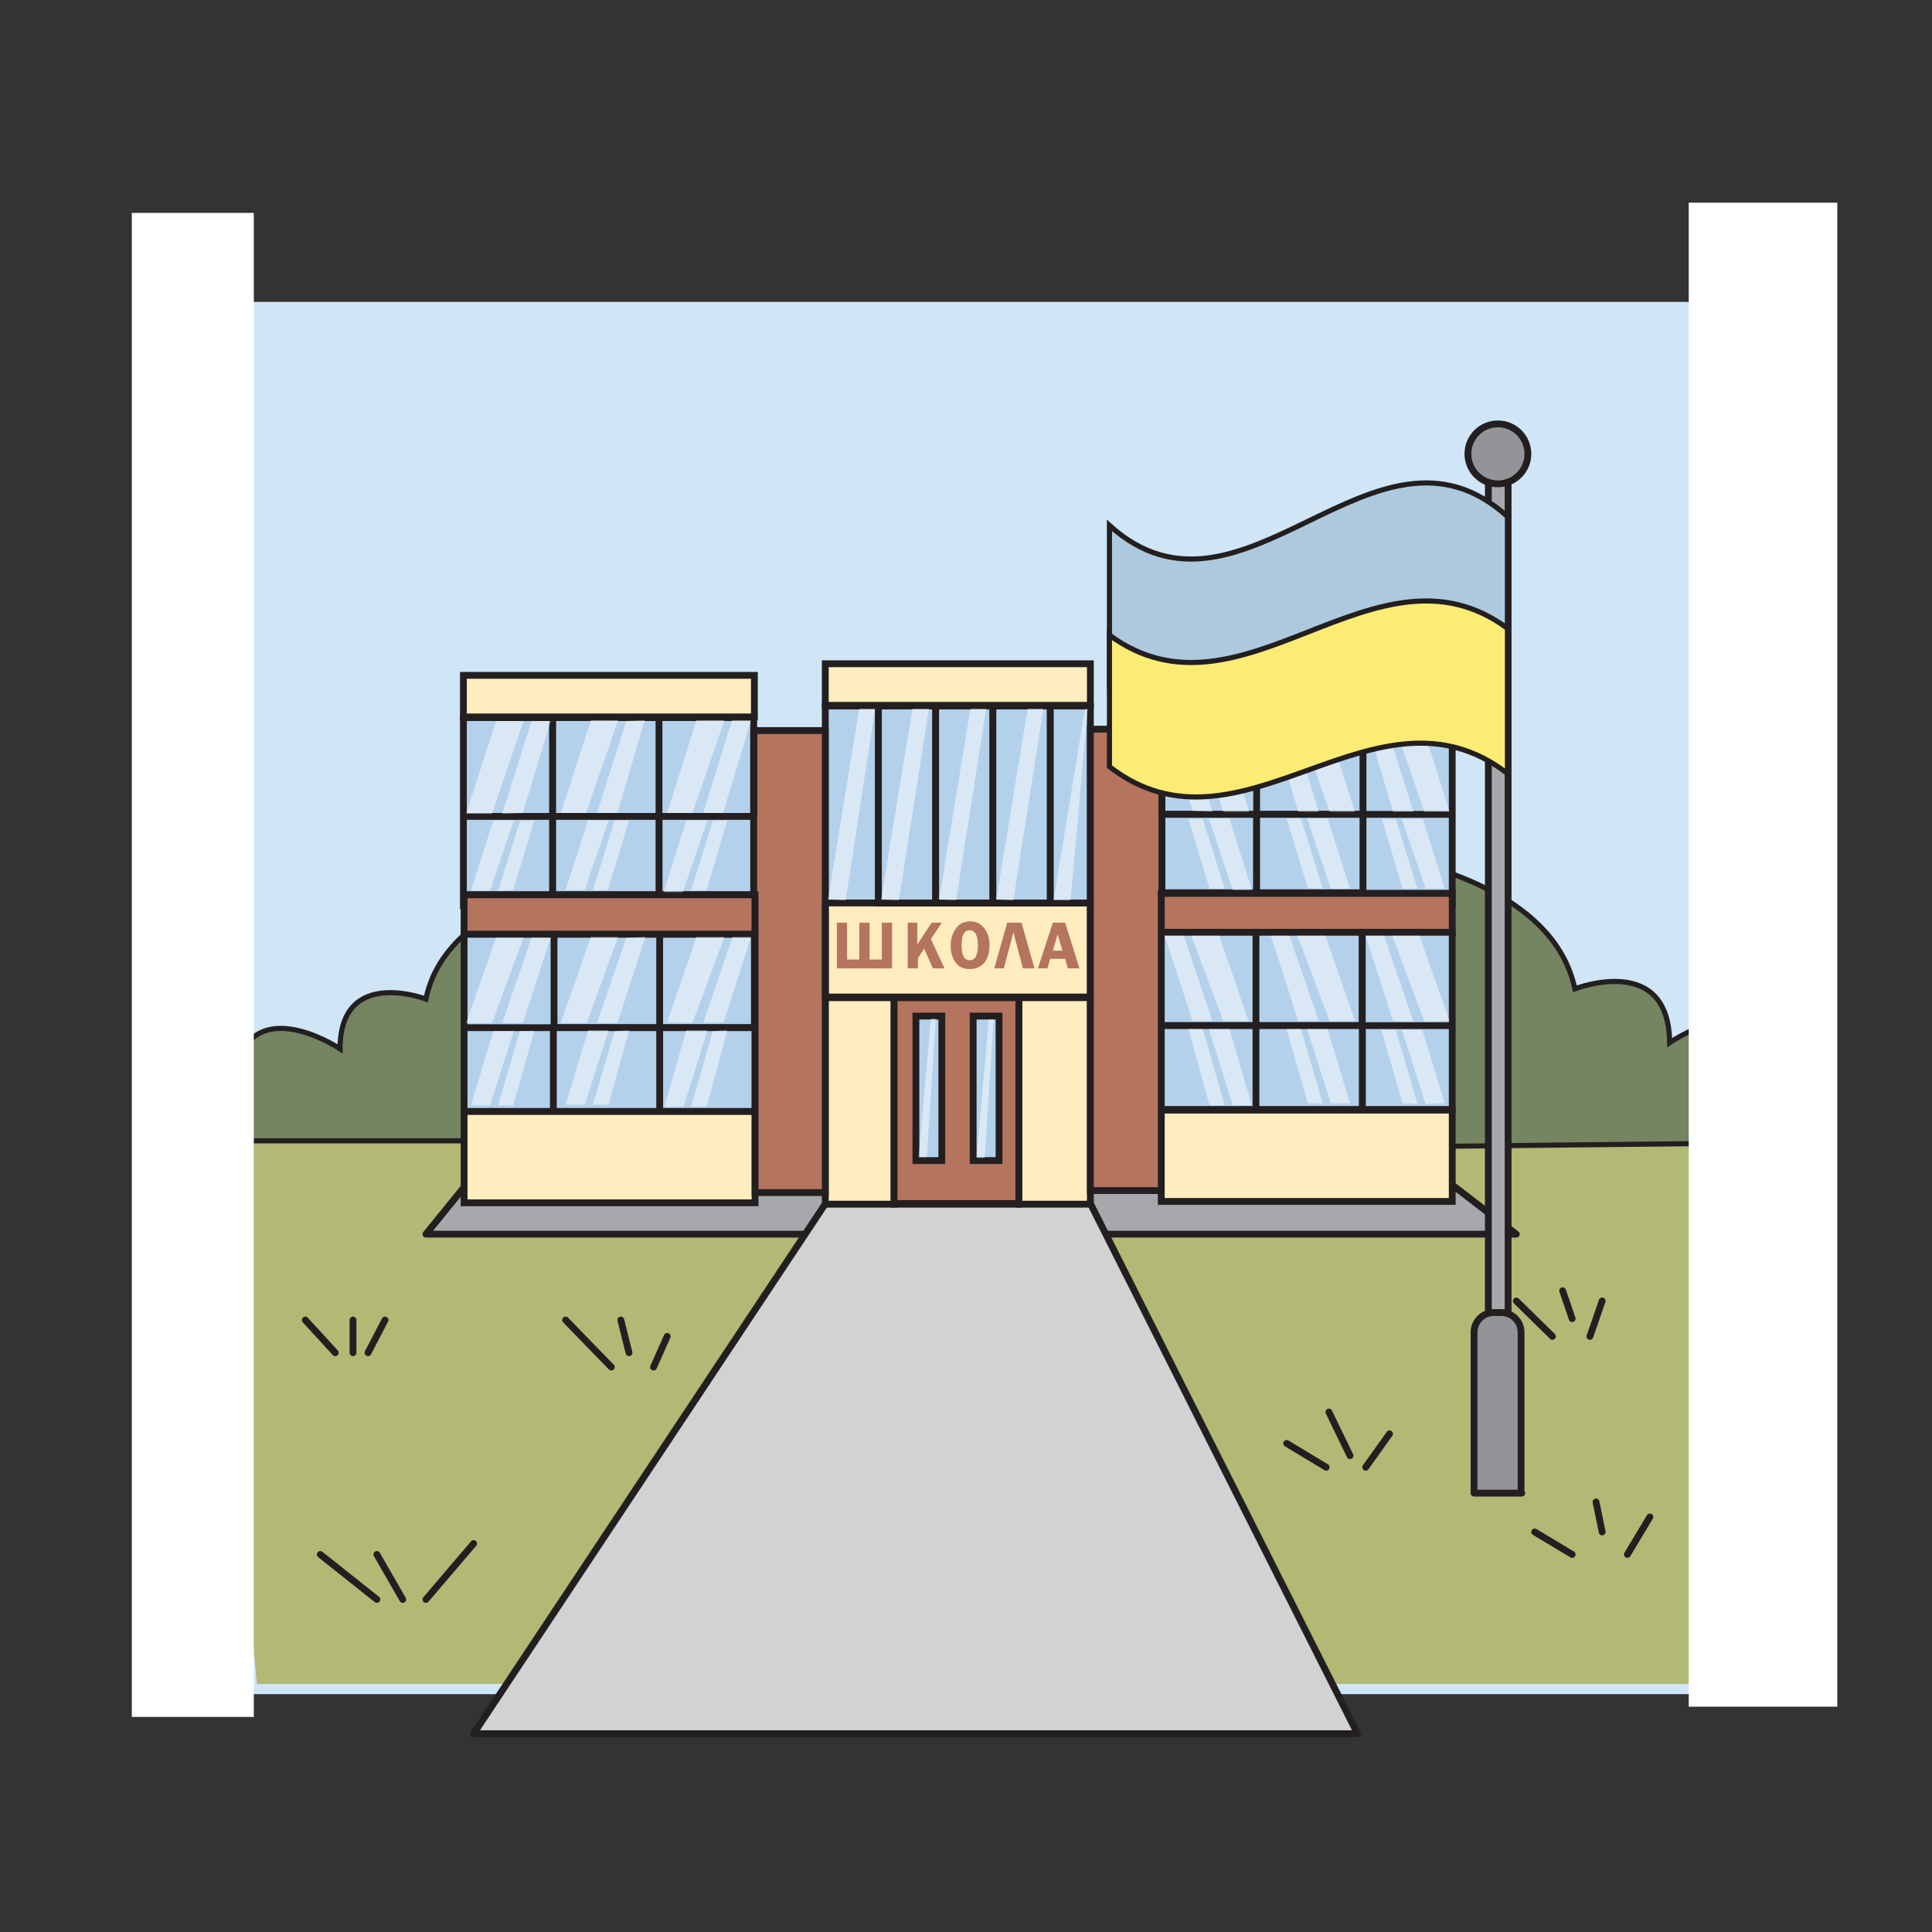 <?xml version="1.0" encoding="utf-8"?>
<!-- Generator: Adobe Illustrator 23.1.0, SVG Export Plug-In . SVG Version: 6.00 Build 0)  -->
<svg version="1.1" id="Слой_1" xmlns="http://www.w3.org/2000/svg" xmlns:xlink="http://www.w3.org/1999/xlink" x="0px" y="0px"
	 viewBox="0 0 283.5 283.5" style="enable-background:new 0 0 283.5 283.5;" xml:space="preserve">
<rect x="0" y="0" width="283.5" height="283.5" fill="#333333" stroke="none"/>
<style type="text/css">
	.st0{fill:#D0E5F6;}
	.st1{fill:#B1B974;}
	.st2{fill:#758461;stroke:#231F20;stroke-width:0.75;stroke-miterlimit:10;}
	.st3{fill:none;stroke:#231F20;stroke-linecap:round;stroke-linejoin:round;stroke-miterlimit:10;}
	.st4{fill:#A6A8AB;stroke:#231F20;stroke-linecap:round;stroke-linejoin:round;stroke-miterlimit:10;}
	.st5{fill:#D0D2D3;stroke:#231F20;stroke-linecap:round;stroke-linejoin:round;stroke-miterlimit:10;}
	.st6{fill:#FFECBF;stroke:#231F20;stroke-miterlimit:10;}
	.st7{fill:#B4D1EC;stroke:#231F20;stroke-miterlimit:10;}
	.st8{fill:#B4745D;stroke:#231F20;stroke-miterlimit:10;}
	.st9{fill:none;stroke:#231F20;stroke-miterlimit:10;}
	.st10{opacity:0.5;fill:#FFFFFF;}
	.st11{fill:#B4745D;}
	.st12{fill:#929497;stroke:#231F20;stroke-linecap:round;stroke-linejoin:round;stroke-miterlimit:10;}
	.st13{fill:#AEC9DD;}
	.st14{fill:none;stroke:#231F20;stroke-width:0.75;stroke-miterlimit:10;}
	.st15{fill:#FCEC74;}
	.st16{fill:#FFFFFF;}
</style>
<rect x="30.2" y="44.3" class="st0" width="224.7" height="204.3"/>
<polyline class="st1" points="30.2,167.4 37.1,167.4 251.4,167.4 249.3,247.1 37.7,247.1 "/>
<path class="st2" d="M37.1,167.4h85l-1-41.7c0,0-53.7-2.9-58.6,20.9c0,0-12.6-4.8-12.6,7.3c0,0-10.5-7-14.4,0.4s-5.4,15.4-5.4,15.4
	L37.1,167.4z"/>
<path class="st2" d="M259.3,167.7l-93.4,1l0.6-45.8c0,0,59-3.8,64.6,22.2c0,0,13.8-5.4,13.9,7.9c0,0,11.4-7.8,15.8,0.2
	c4.4,8,6.1,16.8,6.1,16.8L259.3,167.7z"/>
<line class="st3" x1="49.2" y1="198.5" x2="44.8" y2="193.7"/>
<line class="st3" x1="51.8" y1="193.7" x2="51.8" y2="198.5"/>
<line class="st3" x1="56.5" y1="193.7" x2="54" y2="198.5"/>
<line class="st3" x1="83" y1="193.7" x2="89.7" y2="200.6"/>
<line class="st3" x1="91.1" y1="193.7" x2="92.3" y2="198.5"/>
<line class="st3" x1="97.9" y1="196.1" x2="95.9" y2="200.6"/>
<line class="st3" x1="47" y1="228.1" x2="55.3" y2="234.7"/>
<line class="st3" x1="55.3" y1="228.1" x2="59.1" y2="234.7"/>
<line class="st3" x1="69.5" y1="226.5" x2="62.5" y2="234.7"/>
<line class="st3" x1="188.8" y1="211.8" x2="194.6" y2="215.3"/>
<line class="st3" x1="195" y1="207.2" x2="198.1" y2="213.6"/>
<line class="st3" x1="203.9" y1="210.4" x2="200.4" y2="215.3"/>
<line class="st3" x1="222.5" y1="190.9" x2="227.8" y2="196.1"/>
<line class="st3" x1="229.3" y1="189.4" x2="230.7" y2="193.5"/>
<path class="st3" d="M235.1,190.9c-0.7,2.1-1.8,5.2-1.8,5.2"/>
<line class="st3" x1="225.2" y1="224.8" x2="230.7" y2="228.1"/>
<line class="st3" x1="234.2" y1="220.4" x2="235.1" y2="224.8"/>
<line class="st3" x1="242.1" y1="222.6" x2="238.8" y2="228.1"/>
<polygon class="st4" points="68.1,174.2 62.5,181.1 222.5,181.1 213,173.8 73.1,171.5 "/>
<polygon class="st5" points="121.4,176.2 69.5,254.4 199.2,254.4 160,176.6 "/>
<rect x="121.1" y="146.4" class="st6" width="10.1" height="30.3"/>
<rect x="149.5" y="146.4" class="st6" width="10.5" height="30.3"/>
<rect x="121.1" y="97.4" class="st6" width="38.9" height="6.1"/>
<rect x="121.1" y="103.6" class="st7" width="7.8" height="28.9"/>
<rect x="121.1" y="132.5" class="st6" width="38.9" height="13.8"/>
<rect x="131.2" y="146.4" class="st8" width="18.3" height="30.3"/>
<rect x="128.9" y="103.6" class="st7" width="8.4" height="28.9"/>
<rect x="137.3" y="103.6" class="st7" width="8.4" height="28.9"/>
<rect x="154.1" y="103.6" class="st7" width="5.9" height="28.9"/>
<line class="st9" x1="149.5" y1="176.6" x2="131.2" y2="176.6"/>
<rect x="145.7" y="103.6" class="st7" width="8.4" height="28.9"/>
<rect x="134.4" y="149.1" class="st7" width="3.8" height="21.2"/>
<rect x="142.8" y="149.1" class="st7" width="3.8" height="21.2"/>
<g>
	<polygon class="st7" points="81.1,105.3 81.1,131.3 68.1,131.3 68.1,132.9 68,132.9 68,105.3 	"/>
	<rect x="81.1" y="105.3" class="st7" width="29.5" height="14.5"/>
	<rect x="96.7" y="119.8" class="st7" width="13.9" height="11.5"/>
	<rect x="68" y="99.1" class="st6" width="42.7" height="6.1"/>
	<line class="st9" x1="110.9" y1="119.8" x2="110.6" y2="119.8"/>
	<line class="st9" x1="81.1" y1="119.8" x2="68.2" y2="119.8"/>
	<line class="st9" x1="96.7" y1="119.8" x2="96.7" y2="105.5"/>
	<g>
		<rect x="81.1" y="119.8" class="st7" width="15.6" height="11.5"/>
		<rect x="68.1" y="131.3" class="st8" width="42.7" height="5.8"/>
		<rect x="81.2" y="137.1" class="st7" width="29.5" height="13.7"/>
		<rect x="68.1" y="137.1" class="st7" width="13.2" height="26"/>
		<rect x="96.8" y="150.8" class="st7" width="14" height="12.3"/>
		<line class="st9" x1="111" y1="150.8" x2="110.8" y2="150.8"/>
		<line class="st9" x1="81.2" y1="150.8" x2="68.3" y2="150.8"/>
		<rect x="81.2" y="150.8" class="st7" width="15.6" height="12.3"/>
		<line class="st9" x1="96.8" y1="150.8" x2="96.8" y2="137.3"/>
	</g>
	<rect x="68.1" y="163.1" class="st6" width="42.7" height="13.4"/>
	<polygon class="st8" points="121.1,107.2 121.1,175 110.8,175 110.8,131.3 110.6,131.3 110.6,107.2 	"/>
	<line class="st9" x1="110.6" y1="119.8" x2="110.6" y2="107.2"/>
</g>
<g>
	<polygon class="st7" points="200,105 200,131.1 213,131.1 213,132.6 213.1,132.6 213.1,105 	"/>
	<rect x="170.5" y="105" class="st7" width="29.5" height="14.5"/>
	<rect x="170.5" y="119.5" class="st7" width="13.9" height="11.5"/>
	<rect x="170.5" y="98.9" class="st6" width="42.7" height="6.1"/>
	<line class="st9" x1="170.5" y1="119.5" x2="170.3" y2="119.5"/>
	<line class="st9" x1="212.9" y1="119.5" x2="200" y2="119.5"/>
	<line class="st9" x1="184.4" y1="105.2" x2="184.4" y2="119.5"/>
	<g>
		<rect x="184.4" y="119.5" class="st7" width="15.6" height="11.5"/>
		<rect x="170.4" y="131.1" class="st8" width="42.7" height="5.8"/>
		<rect x="170.4" y="136.8" class="st7" width="29.5" height="13.7"/>
		<rect x="199.9" y="136.8" class="st7" width="13.2" height="26"/>
		<rect x="170.4" y="150.5" class="st7" width="14" height="12.3"/>
		<line class="st9" x1="170.4" y1="150.5" x2="170.2" y2="150.5"/>
		<line class="st9" x1="212.8" y1="150.5" x2="199.9" y2="150.5"/>
		<rect x="184.3" y="150.5" class="st7" width="15.6" height="12.3"/>
		<line class="st9" x1="184.3" y1="137.1" x2="184.3" y2="150.5"/>
	</g>
	<rect x="170.4" y="162.9" class="st6" width="42.7" height="13.4"/>
	<polygon class="st8" points="160,107 160,174.7 170.4,174.7 170.4,131.1 170.5,131.1 170.5,107 	"/>
	<line class="st9" x1="170.5" y1="107" x2="170.5" y2="119.5"/>
</g>
<line class="st9" x1="121.1" y1="146.4" x2="121.1" y2="132.5"/>
<polygon class="st10" points="121.5,132 124.1,132.1 128.4,104 126.1,104 "/>
<polygon class="st10" points="129.3,132 131.9,132.1 136.3,104 133.9,104 "/>
<polygon class="st10" points="137.8,132 140.3,132.1 144.7,104 142.4,104 "/>
<polygon class="st10" points="146.2,132 148.7,132.1 153.1,104 150.8,104 "/>
<polygon class="st10" points="154.6,132.1 157.1,132.1 159.6,104 159.2,104.1 "/>
<g>
	<g>
		<polygon class="st10" points="68.4,119.4 72.2,119.4 76.8,105.8 72.8,105.8 		"/>
		<polygon class="st10" points="73.7,119.4 76.7,119.3 80.8,105.8 78,105.8 		"/>
	</g>
	<g>
		<polygon class="st10" points="69.1,130.7 71.9,130.7 75.4,120.4 72.4,120.4 		"/>
		<polygon class="st10" points="73.1,130.7 75.3,130.6 78.4,120.4 76.3,120.5 		"/>
	</g>
	<polygon class="st10" points="83,130.6 85.8,130.6 89.3,120.4 86.3,120.4 	"/>
	<polygon class="st10" points="87,130.6 89.2,130.6 92.3,120.4 90.2,120.4 	"/>
	<polygon class="st10" points="101.4,130.7 103.7,130.6 106.7,120.4 104.6,120.5 	"/>
	<polygon class="st10" points="97.4,130.9 100.2,130.9 103.8,120.4 100.7,120.4 	"/>
	<g>
		<polygon class="st10" points="82.3,119.3 86,119.3 90.7,105.7 86.7,105.7 		"/>
		<polygon class="st10" points="87.6,119.3 90.6,119.3 94.6,105.7 91.9,105.8 		"/>
	</g>
	<g>
		<polygon class="st10" points="97.9,119.3 101.6,119.3 106.3,105.7 102.2,105.7 		"/>
		<polygon class="st10" points="103.2,119.3 106.1,119.3 110.2,105.7 107.4,105.7 		"/>
	</g>
	<g>
		<polygon class="st10" points="69.1,162.2 71.9,162.2 75.4,151.3 72.4,151.3 		"/>
		<polygon class="st10" points="73.1,162.2 75.3,162.2 78.4,151.3 76.3,151.3 		"/>
		<polygon class="st10" points="83,162.1 85.8,162.1 89.3,151.2 86.3,151.2 		"/>
		<polygon class="st10" points="87,162.1 89.3,162.1 92.3,151.2 90.2,151.3 		"/>
		<polygon class="st10" points="97.5,162.4 100.3,162.4 103.8,151.2 100.7,151.2 		"/>
		<polygon class="st10" points="101.4,162.4 103.7,162.4 106.7,151.2 104.6,151.3 		"/>
	</g>
	<g>
		<polygon class="st10" points="68.4,150.1 72.2,150.1 76.8,137.6 72.8,137.6 		"/>
		<polygon class="st10" points="73.7,150.1 76.7,150.1 80.8,137.6 78,137.6 		"/>
		<polygon class="st10" points="82.3,150.1 86.1,150.1 90.7,137.5 86.7,137.5 		"/>
		<polygon class="st10" points="87.6,150.1 90.6,150.1 94.7,137.5 91.9,137.6 		"/>
		<polygon class="st10" points="97.9,150 101.6,150.1 106.3,137.5 102.2,137.5 		"/>
		<polygon class="st10" points="103.2,150.1 106.2,150 110.2,137.5 107.5,137.5 		"/>
	</g>
</g>
<g>
	<g>
		<polygon class="st10" points="212.7,119.1 209,119.1 204.3,105.5 208.4,105.5 		"/>
		<polygon class="st10" points="207.4,119.1 204.4,119.1 200.4,105.5 203.1,105.5 		"/>
	</g>
	<g>
		<polygon class="st10" points="212,130.4 209.2,130.4 205.7,120.2 208.8,120.2 		"/>
		<polygon class="st10" points="208,130.4 205.8,130.4 202.8,120.2 204.8,120.2 		"/>
	</g>
	<polygon class="st10" points="198.1,130.4 195.3,130.4 191.8,120.1 194.8,120.1 	"/>
	<polygon class="st10" points="194.1,130.4 191.9,130.3 188.8,120.1 190.9,120.1 	"/>
	<polygon class="st10" points="179.7,130.4 177.5,130.4 174.4,120.2 176.5,120.2 	"/>
	<polygon class="st10" points="183.7,130.6 180.9,130.6 177.4,120.1 180.4,120.1 	"/>
	<g>
		<polygon class="st10" points="198.8,119.1 195.1,119.1 190.4,105.5 194.5,105.5 		"/>
		<polygon class="st10" points="193.5,119.1 190.5,119.1 186.5,105.5 189.3,105.5 		"/>
	</g>
	<g>
		<polygon class="st10" points="183.3,119.1 179.5,119.1 174.9,105.4 178.9,105.4 		"/>
		<polygon class="st10" points="177.9,119.1 175,119 170.9,105.4 173.7,105.5 		"/>
	</g>
	<g>
		<polygon class="st10" points="212,161.9 209.2,162 205.7,151.1 208.7,151.1 		"/>
		<polygon class="st10" points="208,162 205.8,161.9 202.7,151.1 204.8,151.1 		"/>
		<polygon class="st10" points="198.1,161.9 195.3,161.9 191.8,151 194.8,151 		"/>
		<polygon class="st10" points="194.1,161.9 191.9,161.9 188.8,151 190.9,151 		"/>
		<polygon class="st10" points="183.7,162.2 180.9,162.2 177.4,151 180.4,151 		"/>
		<polygon class="st10" points="179.7,162.2 177.5,162.2 174.4,151 176.5,151 		"/>
	</g>
	<g>
		<polygon class="st10" points="212.7,149.8 209,149.9 204.3,137.3 208.3,137.3 		"/>
		<polygon class="st10" points="207.4,149.9 204.4,149.8 200.4,137.3 203.1,137.3 		"/>
		<polygon class="st10" points="198.8,149.8 195.1,149.8 190.4,137.3 194.5,137.3 		"/>
		<polygon class="st10" points="193.5,149.8 190.5,149.8 186.5,137.3 189.2,137.3 		"/>
		<polygon class="st10" points="183.2,149.8 179.5,149.8 174.8,137.3 178.9,137.3 		"/>
		<polygon class="st10" points="177.9,149.8 175,149.8 170.9,137.3 173.7,137.3 		"/>
	</g>
</g>
<polygon class="st10" points="136.6,149.5 134.8,169.8 136,169.8 137.3,149.5 "/>
<polygon class="st10" points="145.1,149.6 143.3,169.9 144.5,169.9 145.8,149.6 "/>
<g>
	<path class="st11" d="M122.8,142.1v-6.7h1.5v5.4h1.8v-5.4h1.5v5.4h1.8v-5.4h1.5v6.7H122.8z"/>
	<path class="st11" d="M134.6,135.4v3.2l2.1-3.2h1.5l-1.6,2.4l2,4.3h-1.7l-1.3-2.9l-0.9,1.4v1.5h-1.5v-6.7H134.6z"/>
	<path class="st11" d="M142.3,142.2c-0.9,0-1.6-0.3-2.1-1s-0.7-1.5-0.7-2.5c0-1,0.3-1.8,0.8-2.5c0.5-0.7,1.2-1,2.1-1
		c0.9,0,1.6,0.4,2.1,1.1c0.5,0.7,0.7,1.5,0.7,2.4c0,1-0.2,1.8-0.7,2.5C143.9,141.9,143.2,142.2,142.3,142.2z M142.3,136.5
		c-0.8,0-1.2,0.7-1.2,2.2c0,1.5,0.4,2.2,1.2,2.2c0.8,0,1.2-0.7,1.2-2.2C143.5,137.3,143.1,136.5,142.3,136.5z"/>
	<path class="st11" d="M147.3,142.1h-1.4l1.9-6.7h2.1l1.9,6.7h-1.7l-1.4-5.3L147.3,142.1z"/>
	<path class="st11" d="M156.3,135.4l2.1,6.7h-1.7l-0.4-1.4h-2.2l-0.4,1.4h-1.4l2.2-6.7H156.3z M154.5,139.5h1.4l-0.7-2.4
		L154.5,139.5z"/>
</g>
<rect x="218.4" y="68.6" class="st4" width="2.9" height="125.8"/>
<path class="st12" d="M223.3,219.1h-7v-23.6c0-1.6,1.3-2.9,2.9-2.9h1.1c1.6,0,2.9,1.3,2.9,2.9V219.1z"/>
<circle class="st12" cx="219.8" cy="66.6" r="4.4"/>
<g>
	<path class="st13" d="M221.2,102.2c-19.5-18.5-39,17.2-58.4-1.3c0-7.9,0-15.9,0-23.8c19.5,17.6,39-18.9,58.4-1.3
		C221.2,84.7,221.2,93.5,221.2,102.2z"/>
	<path class="st14" d="M221.2,102.2c-19.5-18.5-39,17.2-58.4-1.3c0-7.9,0-15.9,0-23.8c19.5,17.6,39-18.9,58.4-1.3
		C221.2,84.7,221.2,93.5,221.2,102.2z"/>
</g>
<g>
	<path class="st15" d="M221.2,113.5c-19.5-15-39,14-58.4-1c0-6.4,0-12.9,0-19.3c19.5,14.3,39-15.3,58.4-1
		C221.2,99.3,221.2,106.4,221.2,113.5z"/>
	<path class="st14" d="M221.2,113.5c-19.5-15-39,14-58.4-1c0-6.4,0-12.9,0-19.3c19.5,14.3,39-15.3,58.4-1
		C221.2,99.3,221.2,106.4,221.2,113.5z"/>
</g>
<rect x="148.3" y="129.2" transform="matrix(6.123234e-17 -1 1 6.123234e-17 118.604 398.74)" class="st16" width="220.7" height="21.8"/>
<rect x="-82.1" y="132.6" transform="matrix(6.123234e-17 -1 1 6.123234e-17 -113.257 169.842)" class="st16" width="220.7" height="17.9"/>
</svg>
